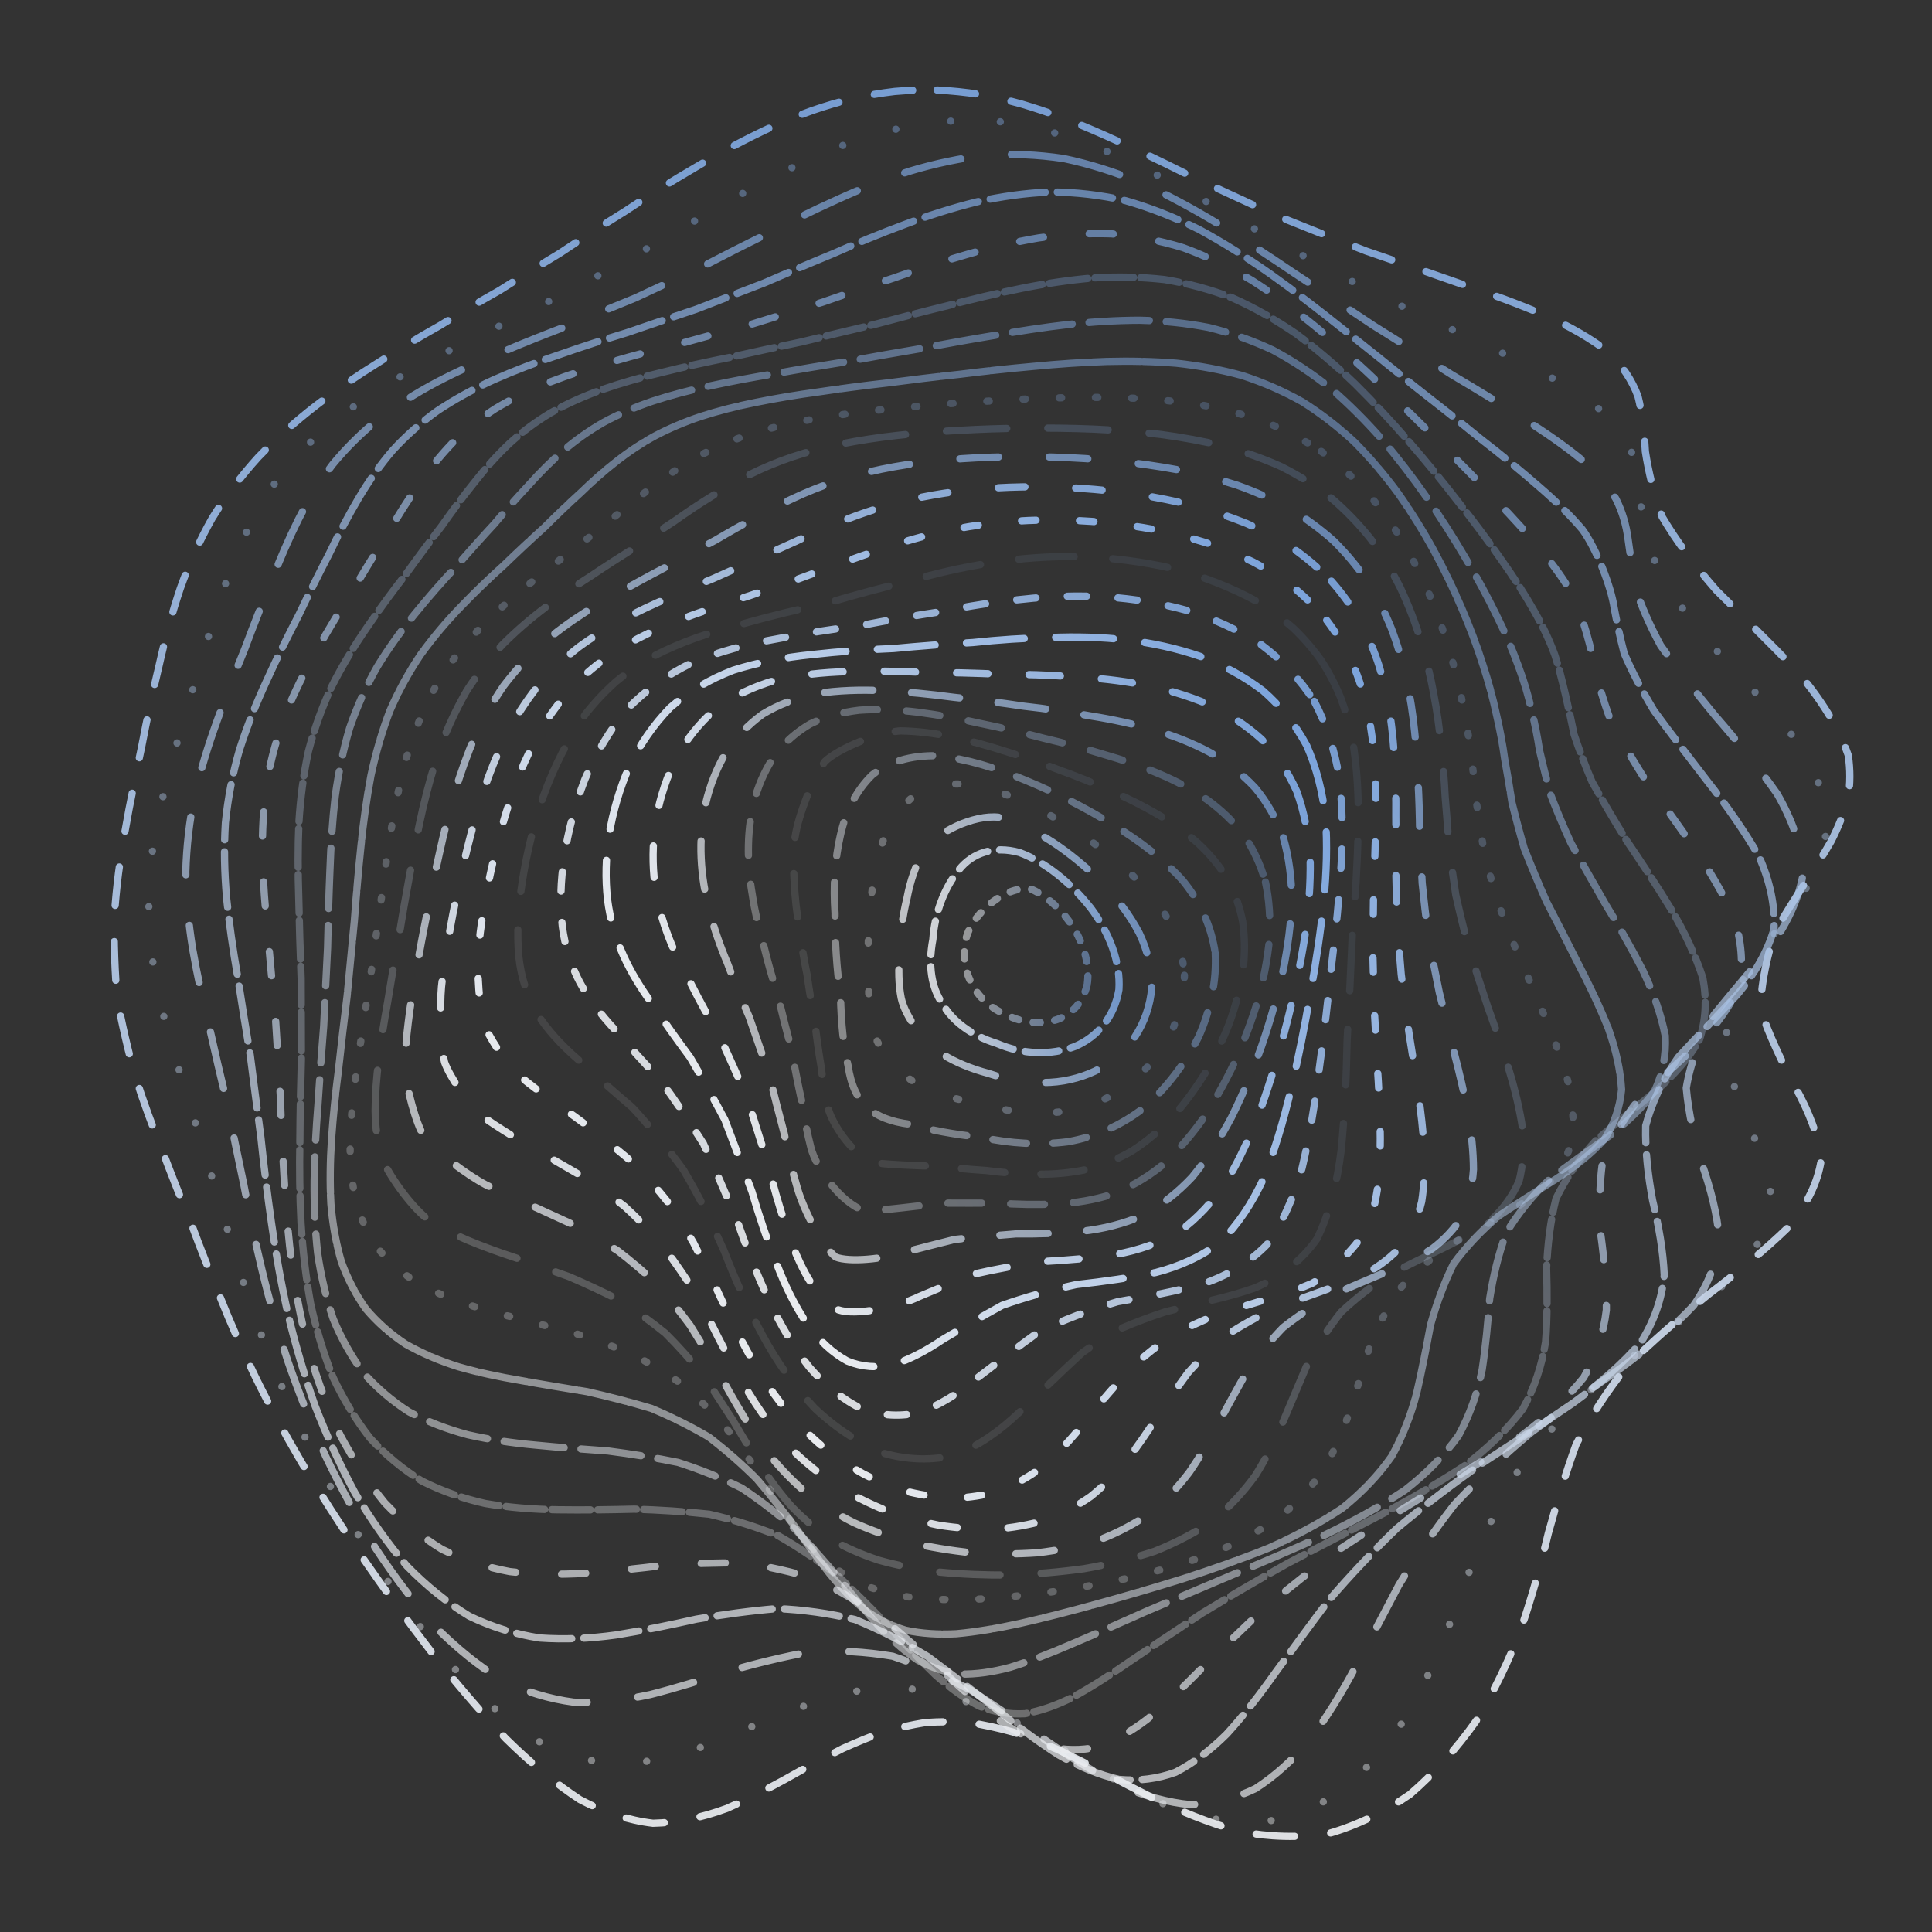 <svg xmlns="http://www.w3.org/2000/svg" version="1.1" xmlns:xlink="http://www.w3.org/1999/xlink" xmlns:svgjs="http://svgjs.dev/svgjs" viewBox="0 0 800 800"><rect x="0" y="0" width="800" height="800" fill="#333333" stroke="none"/><defs><linearGradient x1="50%" y1="0%" x2="50%" y2="100%" id="ccchaos-grad"><stop stop-color="#7ca4dc" stop-opacity="1" offset="0%"></stop><stop stop-color="#eaecef" stop-opacity="1" offset="100%"></stop></linearGradient></defs><g stroke-width="3" stroke="url(#ccchaos-grad)" fill="none" stroke-linecap="round"><path d="M388.02 37.28C393.91 37.58 399.77 38.18 405.6 39.09 411.43 40.14 417.23 41.48 422.99 43.07 428.77 44.78 434.52 46.71 440.24 48.86 445.98 51.07 451.7 53.46 457.41 56 468.91 61.1 480.42 66.62 492 72.42 503.78 77.89 515.73 83.44 527.87 89 540.27 94.03 552.9 99.02 565.7 103.96 578.66 108.38 591.63 112.83 604.42 117.36 616.95 121.53 628.89 125.93 639.92 130.64 650.05 135.2 658.79 140.21 665.89 145.72 671.71 151.29 675.82 157.45 678.28 164.22 680.03 171.18 680.86 178.78 681.31 186.97 682.61 195.41 684.74 204.43 688.24 213.96 693.96 223.72 701.54 233.95 710.83 244.56 721.72 255.35 733.12 266.46 744.04 277.83 753.85 289.3 761.22 300.97 765.32 312.75 766.21 318.66 766.19 324.6 765.25 330.54 763.63 336.5 761.24 342.46 758.18 348.43 754.77 354.39 750.99 360.36 746.99 366.31 743.14 372.26 739.41 378.2 735.97 384.11 732.03 392.93 728.59 410.09 729.22 418.42 731.6 426.64 739.15 442.59 743.5 450.31 749.14 460.56 752.97 470.44 754.17 479.98 752.81 489.6 748.17 498.97 740.55 508.13 730.91 517.49 719.56 526.77 707.39 536.04 695.46 545.68 684.14 555.47 673.95 565.48 665.45 576.01 658.39 586.9 652.61 598.17 648.29 610.02 644.61 622.29 641.12 634.9 638.02 647.94 634.35 661.16 629.83 674.38 624.83 687.59 618.65 700.41 611.28 712.53 603.19 723.98 594 734.24 583.87 742.98 573.22 750.38 561.87 755.88 550.04 759.26 537.95 761.05 525.59 760.71 513.08 758.33 500.51 754.79 487.91 749.72 475.35 743.48 469.07 740.33 462.81 737.05 456.58 733.71 450.34 730.54 444.13 727.43 437.95 724.44 431.77 721.78 425.62 719.35 419.49 717.2 413.36 715.51 407.26 714.19 401.19 713.24 395.11 712.84 389.13 712.86 383.25 713.27 377.36 714.22 371.56 715.52 365.86 717.15 360.15 719.21 354.52 721.52 348.98 724.02 343.43 726.81 337.97 729.69 332.58 732.59 321.76 738.75 311.22 744.3 300.96 748.83 290.57 752.65 280.39 754.76 270.39 754.97 260.18 753.75 250.08 750.45 240.07 745.14 229.81 738.4 219.6 729.9 209.45 719.91 199.11 708.97 188.88 697 178.84 684.31 168.8 671.29 159.09 657.97 149.86 644.57 140.86 631.36 132.5 618.33 124.88 605.57 117.65 593.26 111.19 581.3 105.52 569.68 100.13 558.54 95.36 547.68 91.14 537.05 86.85 526.79 82.87 516.64 79.13 506.52 75.02 496.63 71.05 486.66 67.26 476.54 63.16 466.54 59.39 456.31 56.08 445.81 53.7 437.92 49.91 421.76 48.59 413.48 47.63 405.13 47.02 388 47.37 379.23 47.74 373.36 48.31 367.49 49.06 361.61 49.84 355.73 50.76 349.86 51.8 344 52.82 338.14 53.93 332.29 55.13 326.47 56.25 320.66 57.43 314.87 58.67 309.11 60.86 297.65 63.27 286.37 65.93 275.32 68.37 264.39 71.26 253.76 74.7 243.51 78.3 233.41 82.68 223.74 87.86 214.57 93.43 205.59 99.83 197.14 106.99 189.26 114.42 181.57 122.43 174.45 130.88 167.91 139.28 161.47 147.91 155.56 156.66 150.14 165.11 144.68 173.59 139.59 182.1 134.83 190.26 129.81 198.49 124.97 206.85 120.26 214.97 115.1 223.33 109.94 231.97 104.76 240.53 99.05 249.47 93.29 258.78 87.52 268.13 81.3 277.88 75.19 288.02 69.28 298.21 63.21 308.77 57.57 319.64 52.53 325.09 50.08 330.62 47.84 336.21 45.81 341.8 43.88 347.46 42.21 353.17 40.8 358.88 39.53 364.65 38.55 370.45 37.87 376.26 37.36 382.12 37.16 388.01 37.28" stroke-dasharray="16 15" transform="rotate(0, 400, 400)" opacity="0.93"></path><path d="M389.54 50.28C400.91 51.03 412.27 52.94 423.6 55.92 434.97 59.33 446.36 63.59 457.78 68.54 469.29 73.56 480.89 79.01 492.61 84.77 504.47 90.25 516.49 95.84 528.65 101.46 540.95 106.59 553.33 111.7 565.71 116.76 578.02 121.3 590.11 125.86 601.75 130.46 612.92 134.67 623.28 139.05 632.54 143.66 640.88 148.08 647.83 152.86 653.24 158.05 657.64 163.23 660.65 168.93 662.45 175.15 664 181.5 665.11 188.43 666.29 195.92 668.6 203.58 671.95 211.81 676.74 220.53 683.55 229.45 691.94 238.83 701.65 248.61 712.48 258.55 723.38 268.83 733.45 279.4 742.22 290.06 748.51 300.96 751.68 312.01 752.06 323.12 749.23 334.35 743.7 345.62 737.02 356.92 729.63 368.24 722.73 379.53 718.03 390.83 715.65 401.81 715.78 412.47 718.72 423.13 723.23 433.48 728.37 443.51 733.77 453.58 737.75 463.39 739.54 472.95 739.17 482.62 735.81 492.13 729.62 501.53 721.38 511.15 711.2 520.77 699.85 530.46 688.28 540.49 676.85 550.71 666.09 561.17 656.63 572.08 648.37 583.32 641.31 594.87 635.7 606.87 630.92 619.17 626.64 631.67 623.05 644.43 619.29 657.2 615.09 669.79 610.75 682.2 605.54 694.07 599.37 705.12 592.69 715.42 584.99 724.47 576.37 732 567.25 738.26 557.35 742.7 546.83 745.17 536.01 746.24 524.75 745.39 513.2 742.72 501.52 739.1 489.67 734.16 477.75 728.23 465.8 722.38 453.83 716.34 441.89 710.55 429.97 706.04 418.08 702.51 406.26 700.24 394.44 699.98 382.96 701.15 371.79 703.59 360.61 707.67 349.71 712.47 339.09 717.59 328.39 723.3 317.93 728.55 307.67 732.94 297.28 736.81 287.05 739.21 276.93 739.93 266.64 739.44 256.42 737.04 246.27 732.8 235.94 727.23 225.68 719.97 215.53 711.23 205.28 701.52 195.23 690.7 185.45 679.03 175.78 666.92 166.53 654.35 157.83 641.54 149.44 628.74 141.71 615.97 134.74 603.33 128.14 591 122.27 578.9 117.13 567.09 112.18 555.66 107.77 544.48 103.82 533.54 99.72 522.93 95.85 512.46 92.15 502.09 88.06 491.95 84.08 481.8 80.26 471.6 76.15 461.52 72.36 451.3 69.04 440.92 65.81 430.59 63.29 420.05 61.64 409.28 60.35 398.51 60.01 387.51 60.61 376.27 61.49 365.04 63.1 353.84 65.27 342.74 67.32 331.66 69.68 320.7 72.25 309.9 74.44 299.17 76.79 288.64 79.34 278.4 81.63 268.25 84.3 258.42 87.45 248.99 90.71 239.68 94.68 230.81 99.41 222.42 104.52 214.17 110.46 206.43 117.16 199.22 124.21 192.13 131.88 185.55 140.07 179.49 148.32 173.46 156.87 167.88 165.62 162.71 174.15 157.43 182.76 152.44 191.39 147.71 199.7 142.69 208.05 137.78 216.46 132.96 224.6 127.68 232.88 122.39 241.35 117.07 249.67 111.25 258.26 105.39 267.16 99.55 276.01 93.33 285.22 87.23 294.78 81.37 304.33 75.39 314.25 69.87 324.5 64.96 334.75 60.29 345.33 56.46 356.18 53.62 367.03 51.34 378.16 50.2 389.53 50.28" stroke-dasharray="0 23" transform="rotate(4.04, 400, 400)" opacity="0.44"></path><path d="M393.14 63.28C404.15 64.01 415.22 65.87 426.35 68.75 437.5 72.06 448.74 76.2 460.06 81.02 471.45 85.94 482.95 91.32 494.55 97 506.22 102.47 517.99 108.08 529.79 113.74 541.59 118.97 553.32 124.18 564.84 129.35 576.13 134.03 586.98 138.71 597.18 143.4 606.81 147.7 615.5 152.11 623.03 156.69 629.73 161.03 635.14 165.66 639.23 170.63 642.64 175.52 645.02 180.85 646.63 186.63 648.38 192.47 650.1 198.83 652.23 205.69 655.65 212.67 660.21 220.18 666.13 228.16 673.82 236.29 682.78 244.88 692.65 253.88 703.19 263 713.44 272.49 722.59 282.28 730.29 292.16 735.55 302.3 737.87 312.64 737.69 323.03 734.65 333.57 729.23 344.23 722.9 354.9 715.97 365.65 709.49 376.44 705 387.23 702.58 397.79 702.39 408.12 704.8 418.45 708.71 428.56 713.33 438.45 718.41 448.38 722.43 458.14 724.66 467.76 725.12 477.49 722.91 487.15 718.07 496.79 711.23 506.63 702.35 516.54 692.03 526.56 681.13 536.89 669.94 547.42 658.99 558.18 648.92 569.31 639.74 580.7 631.58 592.33 624.74 604.27 618.78 616.38 613.49 628.57 609.08 640.85 604.83 652.98 600.46 664.79 596.28 676.29 591.55 687.13 586.13 697.05 580.43 706.18 573.89 714.05 566.52 720.42 558.75 725.6 550.21 729.08 540.99 730.75 531.47 731.19 521.41 729.92 510.94 727.05 500.31 723.41 489.38 718.64 478.24 713.04 467.06 707.59 455.74 702.03 444.35 696.71 432.97 692.59 421.53 689.35 410.09 687.24 398.65 686.96 387.45 687.94 376.51 690.07 365.55 693.72 354.81 698.03 344.27 702.68 333.68 707.94 323.24 712.85 312.96 717.07 302.57 720.92 292.28 723.51 282.08 724.64 271.75 724.75 261.49 723.16 251.32 719.87 241.04 715.39 230.88 709.31 220.9 701.78 210.92 693.3 201.22 683.66 191.88 673.1 182.73 662.01 174.08 650.32 166.03 638.26 158.32 626.08 151.28 613.76 144.97 601.46 139 589.31 133.69 577.3 129.03 565.49 124.47 553.95 120.35 542.62 116.6 531.51 112.63 520.68 108.82 510 105.12 499.45 101.03 489.11 97.02 478.82 93.15 468.55 89.03 458.41 85.24 448.21 81.93 437.93 78.74 427.71 76.28 417.36 74.67 406.88 73.46 396.42 73.19 385.79 73.85 375.03 74.81 364.26 76.48 353.61 78.7 343.11 80.81 332.62 83.22 322.31 85.8 312.22 88 302.16 90.33 292.36 92.8 282.87 94.97 273.45 97.45 264.38 100.35 255.7 103.29 247.11 106.87 238.95 111.15 231.25 115.78 223.65 121.21 216.52 127.41 209.87 133.98 203.28 141.23 197.14 149.05 191.45 157.03 185.73 165.4 180.37 174.04 175.36 182.57 170.18 191.23 165.23 199.96 160.47 208.43 155.39 216.93 150.38 225.46 145.42 233.72 140.02 242.06 134.59 250.51 129.13 258.77 123.22 267.22 117.3 275.9 111.41 284.47 105.2 293.33 99.14 302.49 93.36 311.61 87.5 321.05 82.12 330.82 77.35 340.57 72.84 350.65 69.16 361.04 66.44 371.42 64.26 382.12 63.18 393.13 63.28" stroke-dasharray="24 21" transform="rotate(8.08, 400, 400)" opacity="0.69"></path><path d="M398.1 76.28C408.77 77 419.54 78.79 430.39 81.57 441.26 84.77 452.24 88.78 463.28 93.46 474.36 98.26 485.52 103.53 496.72 109.13 507.92 114.56 519.11 120.16 530.19 125.84 541.16 131.14 551.9 136.44 562.25 141.72 572.28 146.54 581.7 151.35 590.36 156.15 598.43 160.56 605.53 165.04 611.54 169.65 619 176.25 628.31 190.58 631.23 198.55 633.52 203.98 636.08 209.87 639.28 216.2 643.82 222.61 649.48 229.49 656.34 236.82 664.67 244.25 673.93 252.12 683.71 260.4 693.78 268.77 703.25 277.51 711.41 286.57 718.07 295.71 722.35 305.13 723.91 314.79 723.24 324.49 720.05 334.39 714.78 344.45 708.8 354.52 702.32 364.73 696.25 375.05 691.97 385.37 689.52 395.55 689.06 405.56 690.96 415.59 694.29 425.49 698.38 435.26 703.09 445.07 707.04 454.8 709.56 464.46 710.69 474.24 709.49 484.02 705.89 493.83 700.42 503.83 692.89 513.93 683.76 524.17 673.77 534.67 663.14 545.36 652.37 556.25 642.06 567.4 632.31 578.75 623.31 590.25 615.41 601.94 608.34 613.67 601.99 625.34 596.58 636.97 591.54 648.33 586.66 659.23 582.18 669.73 577.46 679.48 572.33 688.26 567.16 696.23 561.36 702.95 554.88 708.23 548.16 712.43 540.74 715.04 532.65 716.01 524.33 715.92 515.42 714.32 506.01 711.32 496.46 707.73 486.5 703.17 476.24 697.91 465.9 692.88 455.33 687.77 444.58 682.91 433.82 679.16 422.92 676.2 411.91 674.24 400.9 673.94 390.04 674.76 379.35 676.59 368.64 679.83 358.08 683.67 347.66 687.85 337.19 692.67 326.82 697.22 316.57 701.21 306.24 704.99 295.98 707.68 285.81 709.12 275.57 709.73 265.42 708.82 255.39 706.38 245.34 702.9 235.47 697.9 225.84 691.53 216.32 684.25 207.14 675.8 198.4 666.38 189.91 656.39 181.96 645.7 174.63 634.52 167.64 623.11 161.31 611.44 155.66 599.65 150.27 587.9 145.47 576.18 141.21 564.55 136.97 553.11 133.07 541.81 129.44 530.69 125.54 519.78 121.74 509.02 118.01 498.4 113.89 487.96 109.84 477.61 105.94 467.33 101.82 457.16 98.05 447 94.77 436.84 91.64 426.73 89.25 416.58 87.71 406.37 86.58 396.18 86.37 385.92 87.09 375.59 88.12 365.27 89.84 355.12 92.1 345.19 94.26 335.25 96.71 325.55 99.32 316.1 101.55 306.68 103.87 297.55 106.29 288.74 108.38 279.98 110.72 271.58 113.39 263.57 116.05 255.62 119.27 248.08 123.13 240.97 127.27 233.91 132.17 227.28 137.83 221.08 143.86 214.88 150.6 209.08 157.96 203.65 165.55 198.14 173.61 192.92 182.01 187.99 190.42 182.83 199.03 177.86 207.77 173.02 216.33 167.84 224.95 162.71 233.6 157.61 242.02 152.07 250.48 146.52 259.02 140.95 267.34 134.96 275.8 128.99 284.41 123.09 292.88 116.92 301.58 110.94 310.51 105.25 319.37 99.54 328.51 94.32 337.94 89.71 347.34 85.37 357.05 81.85 367.07 79.25 377.08 77.18 387.42 76.17 398.09 76.28" stroke-dasharray="23 5" transform="rotate(12.12, 400, 400)" opacity="0.71"></path><path d="M403.45 89.28C413.78 89.98 424.2 91.71 434.67 94.37 445.16 97.46 455.72 101.32 466.3 105.85 476.89 110.52 487.48 115.66 498 121.15 508.48 126.52 518.81 132.08 528.91 137.76 538.83 143.1 548.37 148.48 557.4 153.84 566.06 158.79 574.05 163.72 581.23 168.65 587.9 173.18 593.66 177.77 598.47 182.44 604.58 189.09 613.08 203.13 616.66 210.76 619.71 215.9 623.25 221.42 627.53 227.34 633.09 233.27 639.67 239.63 647.25 246.4 655.96 253.23 665.26 260.47 674.72 268.11 684.16 275.8 692.75 283.87 699.91 292.28 705.55 300.73 708.93 309.49 709.8 318.52 708.73 327.57 705.43 336.87 700.35 346.38 694.72 355.89 688.68 365.6 683 375.47 678.95 385.34 676.48 395.16 675.77 404.89 677.22 414.64 679.99 424.33 683.55 433.96 687.84 443.65 691.63 453.32 694.31 462.99 695.94 472.76 695.58 482.59 693.1 492.49 688.92 502.55 682.73 512.74 674.87 523.05 665.99 533.57 656.19 544.25 645.92 555.07 635.75 566.07 625.79 577.19 616.29 588.36 607.61 599.6 599.62 610.78 592.29 621.77 585.86 632.62 579.91 643.08 574.27 652.99 569.19 662.43 564.11 671.07 558.86 678.71 553.77 685.56 548.28 691.2 542.31 695.47 536.25 698.77 529.61 700.62 522.39 700.99 515.02 700.48 507.08 698.63 498.63 695.58 490.06 692.07 481.03 687.75 471.62 682.85 462.15 678.23 452.35 673.57 442.28 669.14 432.19 665.75 421.87 663.06 411.35 661.24 400.83 660.92 390.37 661.59 380 663.15 369.62 666 359.3 669.4 349.07 673.13 338.82 677.49 328.63 681.67 318.52 685.41 308.38 689.04 298.31 691.77 288.34 693.43 278.36 694.42 268.5 694.08 258.81 692.38 249.18 689.77 239.79 685.78 230.71 680.49 221.81 674.35 213.3 667.06 205.28 658.8 197.54 649.93 190.35 640.31 183.78 630.11 177.51 619.6 171.85 608.72 166.8 597.62 161.94 586.45 157.56 575.2 153.62 563.95 149.61 552.8 145.86 541.71 142.29 530.75 138.4 519.93 134.57 509.24 130.79 498.68 126.62 488.25 122.54 477.93 118.61 467.72 114.51 457.59 110.77 447.53 107.55 437.52 104.5 427.55 102.2 417.61 100.74 407.67 99.7 397.76 99.56 387.84 100.34 377.93 101.41 368.01 103.18 358.34 105.47 348.92 107.67 339.5 110.15 330.35 112.79 321.49 115.06 312.64 117.39 304.1 119.79 295.9 121.84 287.72 124.08 279.91 126.58 272.47 128.99 265.06 131.89 258.03 135.35 251.4 139.02 244.78 143.4 238.54 148.49 232.68 153.95 226.77 160.11 221.19 166.91 215.93 174.01 210.54 181.63 205.39 189.67 200.46 197.81 195.28 206.23 190.23 214.85 185.28 223.39 179.99 232.03 174.73 240.75 169.47 249.28 163.82 257.86 158.16 266.5 152.49 274.94 146.47 283.48 140.48 292.12 134.6 300.61 128.5 309.26 122.62 318.1 117.06 326.84 111.52 335.81 106.47 345.03 102.03 354.2 97.89 363.64 94.53 373.37 92.06 383.08 90.11 393.1 89.16 403.44 89.28" stroke-dasharray="10 19" transform="rotate(16.16, 400, 400)" opacity="0.67"></path><path d="M408.1 102.28C418.07 102.96 428.07 104.61 438.08 107.17 448.08 110.12 458.09 113.83 468.04 118.19 477.96 122.71 487.8 127.71 497.46 133.07 507.03 138.35 516.35 143.85 525.32 149.49 534.08 154.85 542.38 160.26 550.09 165.69 557.46 170.75 564.15 175.8 570.08 180.84 575.62 185.52 580.39 190.22 584.39 194.98 589.78 201.73 598.63 215.69 603.23 223.12 607.16 228.05 611.69 233.31 616.96 238.91 623.39 244.48 630.67 250.42 638.69 256.74 647.52 263.07 656.62 269.79 665.59 276.88 674.26 283.99 681.91 291.48 688.06 299.29 692.73 307.14 695.28 315.3 695.56 323.76 694.16 332.23 690.82 340.98 685.95 349.97 680.67 358.97 675.06 368.21 669.76 377.66 665.92 387.12 663.46 396.59 662.53 406.03 663.56 415.5 665.8 424.97 668.83 434.45 672.67 443.98 676.22 453.55 678.95 463.16 680.92 472.86 681.24 482.65 679.72 492.52 676.71 502.52 671.82 512.65 665.26 522.88 657.6 533.26 648.83 543.75 639.34 554.33 629.64 565 619.84 575.7 610.2 586.36 601.1 596.99 592.46 607.47 584.36 617.65 577.03 627.6 570.18 637.09 563.72 645.95 557.87 654.31 552.18 661.84 546.52 668.38 541.16 674.17 535.61 678.8 529.76 682.16 523.97 684.66 517.76 685.86 511.09 685.74 504.36 684.89 497.13 682.88 489.44 679.83 481.66 676.46 473.43 672.4 464.79 667.88 456.1 663.66 447.03 659.43 437.64 655.42 428.23 652.37 418.51 649.92 408.54 648.24 398.56 647.91 388.57 648.43 378.59 649.75 368.62 652.23 358.66 655.21 348.75 658.5 338.84 662.43 328.97 666.22 319.16 669.67 309.38 673.12 299.67 675.81 290.08 677.6 280.55 678.88 271.18 679 262.03 677.92 253 676.07 244.26 672.96 235.89 668.66 227.72 663.59 219.99 657.42 212.77 650.28 205.81 642.55 199.4 634.03 193.56 624.87 187.97 615.35 182.92 605.37 178.39 595.08 173.95 584.64 169.9 574.03 166.19 563.33 162.33 552.64 158.64 541.95 155.07 531.31 151.16 520.75 147.27 510.28 143.42 499.92 139.21 489.65 135.09 479.48 131.16 469.42 127.1 459.44 123.43 449.53 120.28 439.72 117.34 429.95 115.14 420.24 113.77 410.59 112.82 400.96 112.76 391.38 113.58 381.86 114.7 372.34 116.49 363.1 118.8 354.15 121.04 345.2 123.54 336.54 126.21 328.19 128.52 319.85 130.88 311.83 133.29 304.15 135.33 296.47 137.5 289.14 139.87 282.17 142.1 275.2 144.72 268.58 147.82 262.33 151.07 256.04 154.95 250.08 159.48 244.46 164.33 238.74 169.88 233.31 176.07 228.13 182.57 222.79 189.64 217.64 197.19 212.65 204.91 207.41 212.99 202.26 221.34 197.18 229.7 191.77 238.23 186.37 246.89 180.98 255.43 175.24 264.06 169.49 272.74 163.76 281.28 157.73 289.88 151.76 298.57 145.93 307.12 139.94 315.79 134.19 324.58 128.79 333.29 123.43 342.17 118.58 351.23 114.34 360.25 110.38 369.49 107.2 378.96 104.87 388.41 103.03 398.12 102.14 408.09 102.28" stroke-dasharray="16 3" transform="rotate(20.2, 400, 400)" opacity="0.32"></path><path d="M411.14 115.28C420.7 115.93 430.22 117.52 439.66 119.95 449.1 122.77 458.44 126.32 467.64 130.5 476.81 134.85 485.78 139.68 494.49 144.89 503.08 150.05 511.35 155.46 519.18 161.03 526.82 166.37 533.96 171.8 540.5 177.26 546.79 182.4 552.44 187.55 557.43 192.7 562.2 197.5 566.36 202.33 569.98 207.2 573.59 211.76 576.88 216.43 579.98 221.21 583.49 225.76 587.15 230.51 591.14 235.46 595.96 240.28 601.39 245.37 607.51 250.74 614.59 256.05 622.3 261.68 630.51 267.64 639.21 273.58 647.9 279.88 656.2 286.51 664.01 293.15 670.7 300.13 675.86 307.45 679.62 314.77 681.43 322.42 681.2 330.37 679.54 338.32 676.21 346.57 671.57 355.09 666.64 363.62 661.44 372.42 656.52 381.48 652.89 390.54 650.45 399.66 649.34 408.81 649.99 417.98 651.74 427.21 654.25 436.49 657.62 445.81 660.86 455.21 663.52 464.67 665.7 474.21 666.53 483.85 665.8 493.57 663.83 503.38 660.13 513.3 654.85 523.29 648.45 533.37 640.85 543.51 632.34 553.66 623.4 563.84 614.09 573.97 604.67 583.96 595.5 593.86 586.56 603.51 577.98 612.79 569.98 621.78 562.39 630.24 555.18 638.03 548.54 645.33 542.16 651.78 535.93 657.27 530.07 662.07 524.18 665.79 518.16 668.34 512.31 670.15 506.2 670.8 499.77 670.28 493.37 669.18 486.58 667.08 479.4 664.1 472.18 660.9 464.56 657.13 456.55 652.98 448.5 649.16 440.08 645.34 431.32 641.73 422.54 639 413.43 636.79 404.02 635.24 394.62 634.9 385.15 635.3 375.66 636.38 366.19 638.52 356.71 641.11 347.25 643.98 337.81 647.47 328.41 650.87 319.09 654.02 309.82 657.23 300.65 659.83 291.64 661.67 282.73 663.14 274.01 663.61 265.56 663.04 257.27 661.83 249.31 659.5 241.73 656.08 234.38 651.98 227.46 646.86 221.05 640.8 214.86 634.17 209.18 626.74 204.01 618.65 199.02 610.17 194.47 601.17 190.35 591.79 186.23 582.2 182.41 572.35 178.83 562.34 175.03 552.27 171.35 542.13 167.73 531.97 163.76 521.84 159.8 511.73 155.87 501.7 151.63 491.73 147.51 481.83 143.59 472.04 139.6 462.29 136.01 452.64 132.97 443.09 130.16 433.57 128.07 424.14 126.81 414.81 125.96 405.49 125.97 396.25 126.82 387.11 127.98 377.97 129.78 369.13 132.09 360.61 134.35 352.08 136.88 343.86 139.57 335.97 141.92 328.06 144.33 320.48 146.76 313.23 148.81 305.97 150.96 299.03 153.24 292.43 155.34 285.8 157.75 279.5 160.54 273.51 163.41 267.46 166.83 261.7 170.83 256.22 175.11 250.62 180.02 245.25 185.56 240.08 191.41 234.73 197.85 229.53 204.79 224.46 211.97 219.13 219.56 213.86 227.48 208.65 235.49 203.13 243.75 197.61 252.18 192.12 260.58 186.3 269.11 180.5 277.72 174.75 286.25 168.75 294.85 162.84 303.52 157.1 312.09 151.25 320.74 145.66 329.49 140.44 338.16 135.3 346.95 130.65 355.87 126.62 364.75 122.87 373.8 119.86 383 117.68 392.2 115.95 401.58 115.13 411.13 115.28" stroke-dasharray="25 7" transform="rotate(24.24, 400, 400)" opacity="0.52"></path><path d="M411.96 128.28C421.06 128.91 430.04 130.42 438.86 132.73 447.67 135.41 456.3 138.78 464.71 142.77 473.07 146.94 481.17 151.58 488.93 156.61 496.59 161.63 503.87 166.91 510.7 172.38 517.37 177.68 523.55 183.08 529.19 188.55 534.67 193.74 539.61 198.95 544.04 204.18 548.4 209.1 552.34 214.04 555.95 219.01 559.72 223.7 563.37 228.45 567.04 233.3 571.2 237.92 575.65 242.68 580.49 247.61 586.12 252.38 592.29 257.38 599.02 262.61 606.5 267.74 614.38 273.16 622.51 278.86 630.86 284.51 638.96 290.47 646.48 296.75 653.37 303 659.09 309.58 663.31 316.47 666.23 323.36 667.38 330.56 666.74 338.07 664.89 345.57 661.6 353.37 657.21 361.47 652.64 369.56 647.84 377.95 643.28 386.63 639.86 395.31 637.45 404.08 636.2 412.92 636.5 421.77 637.8 430.72 639.81 439.74 642.69 448.79 645.58 457.93 648.09 467.16 650.34 476.43 651.52 485.8 651.42 495.24 650.31 504.73 647.68 514.3 643.59 523.9 638.44 533.53 632.06 543.16 624.67 552.74 616.71 562.29 608.16 571.71 599.28 580.92 590.39 589.98 581.51 598.72 572.79 607.03 564.43 615.02 556.36 622.45 548.6 629.19 541.31 635.44 534.28 640.88 527.46 645.4 521.02 649.3 514.66 652.2 508.3 654.05 502.16 655.28 495.91 655.48 489.47 654.67 483.12 653.4 476.51 651.27 469.61 648.4 462.72 645.41 455.5 641.95 447.96 638.17 440.4 634.73 432.51 631.32 424.29 628.09 416.07 625.65 407.53 623.67 398.7 622.24 389.88 621.89 380.98 622.18 372.06 623.05 363.16 624.87 354.24 627.09 345.36 629.56 336.51 632.63 327.72 635.65 319.04 638.47 310.42 641.42 301.93 643.88 293.64 645.7 285.46 647.27 277.52 647.99 269.88 647.81 262.4 647.13 255.26 645.46 248.52 642.81 241.98 639.58 235.86 635.4 230.2 630.34 224.72 624.75 219.68 618.39 215.08 611.35 210.56 603.92 206.4 595.94 202.57 587.52 198.66 578.87 194.96 569.89 191.43 560.67 187.64 551.35 183.9 541.88 180.2 532.33 176.16 522.77 172.12 513.17 168.14 503.61 163.88 494.06 159.77 484.55 155.91 475.13 152.01 465.74 148.54 456.42 145.62 447.2 142.96 438.01 141.01 428.91 139.85 419.92 139.1 410.94 139.18 402.05 140.06 393.29 141.25 384.52 143.05 376.07 145.35 367.94 147.62 359.8 150.16 351.97 152.86 344.46 155.26 336.93 157.71 329.71 160.18 322.81 162.27 315.88 164.42 309.25 166.66 302.94 168.67 296.57 170.93 290.48 173.48 284.68 176.04 278.79 179.07 273.14 182.58 267.73 186.31 262.18 190.62 256.82 195.51 251.62 200.68 246.23 206.43 240.95 212.7 235.78 219.22 230.35 226.19 224.97 233.54 219.64 241.05 214.02 248.86 208.42 256.89 202.85 264.98 197.01 273.24 191.2 281.62 185.47 289.98 179.53 298.43 173.73 306.96 168.11 315.44 162.43 323.99 157.04 332.6 152.02 341.17 147.11 349.82 142.7 358.55 138.88 367.26 135.35 376.06 132.52 384.96 130.48 393.86 128.87 402.86 128.12 411.95 128.28" stroke-dasharray="20 1" transform="rotate(28.28, 400, 400)" opacity="0.53"></path><path d="M410.4 141.28C418.99 141.88 427.39 143.31 435.57 145.49 443.73 148.03 451.65 151.22 459.3 155.01 466.9 158.98 474.18 163.42 481.11 168.25 487.96 173.1 494.42 178.22 500.45 183.56 506.38 188.77 511.87 194.11 516.92 199.54 521.9 204.74 526.49 209.99 530.71 215.26 534.99 220.27 539.03 225.3 542.91 230.36 547.07 235.16 551.27 240.02 555.61 244.94 560.48 249.64 565.67 254.46 571.26 259.41 577.51 264.19 584.2 269.14 591.29 274.3 598.9 279.33 606.7 284.61 614.51 290.12 622.32 295.57 629.7 301.29 636.35 307.29 642.3 313.25 647.06 319.51 650.41 326.05 652.58 332.58 653.17 339.4 652.18 346.53 650.21 353.64 647.01 361.05 642.89 368.75 638.66 376.45 634.25 384.45 630.03 392.75 626.82 401.05 624.47 409.45 623.1 417.95 623.1 426.46 623.97 435.07 625.52 443.76 627.91 452.48 630.41 461.29 632.69 470.17 634.9 479.08 636.28 488.07 636.64 497.09 636.23 506.14 634.5 515.23 631.48 524.29 627.51 533.35 622.34 542.35 616.13 551.23 609.28 560.04 601.7 568.65 593.61 577 585.33 585.15 576.84 592.94 568.31 600.25 559.95 607.25 551.72 613.66 543.68 619.39 535.97 624.66 528.48 629.16 521.19 632.8 514.23 635.9 507.39 638.1 500.65 639.35 494.13 640.1 487.6 639.95 481 638.93 474.53 637.56 467.91 635.48 461.11 632.76 454.36 630 447.37 626.85 440.14 623.44 432.92 620.39 425.43 617.35 417.68 614.48 409.93 612.32 401.91 610.55 393.64 609.25 385.38 608.89 377.07 609.07 368.76 609.75 360.47 611.28 352.19 613.15 343.98 615.25 335.8 617.9 327.71 620.54 319.75 623.03 311.87 625.7 304.16 627.96 296.67 629.71 289.28 631.3 282.16 632.19 275.36 632.3 268.69 632.03 262.36 630.89 256.43 628.9 250.63 626.42 245.23 623.08 240.23 618.92 235.34 614.31 230.81 608.94 226.64 602.92 222.47 596.52 218.57 589.56 214.92 582.12 211.12 574.44 207.45 566.38 203.89 558.03 200.04 549.54 196.23 540.85 192.42 532.02 188.31 523.14 184.22 514.17 180.19 505.18 175.96 496.17 171.9 487.17 168.11 478.22 164.34 469.27 161.02 460.38 158.25 451.57 155.74 442.78 153.94 434.06 152.9 425.45 152.25 416.85 152.39 408.34 153.3 399.96 154.5 391.57 156.3 383.49 158.58 375.71 160.84 367.93 163.37 360.45 166.08 353.27 168.52 346.06 171.01 339.15 173.52 332.53 175.67 325.87 177.85 319.48 180.09 313.37 182.07 307.19 184.22 301.26 186.61 295.57 188.93 289.78 191.63 284.19 194.74 278.79 197.98 273.26 201.73 267.87 206 262.61 210.51 257.16 215.56 251.8 221.11 246.52 226.91 241.01 233.18 235.54 239.86 230.11 246.73 224.43 253.93 218.78 261.42 213.18 269.01 207.35 276.82 201.58 284.8 195.91 292.81 190.09 300.95 184.43 309.18 178.98 317.4 173.51 325.71 168.34 334.07 163.55 342.41 158.89 350.81 154.72 359.26 151.13 367.7 147.82 376.19 145.18 384.71 143.29 393.24 141.8 401.81 141.11 410.39 141.28" stroke-dasharray="1 14" transform="rotate(32.32, 400, 400)" opacity="0.28"></path><path d="M406.77 154.28C414.81 154.85 422.63 156.2 430.18 158.25 437.72 160.63 444.99 163.64 451.95 167.21 458.88 170.98 465.49 175.2 471.75 179.8 477.97 184.46 483.82 189.4 489.31 194.57 494.75 199.65 499.85 204.89 504.62 210.24 509.4 215.41 513.93 220.64 518.23 225.93 522.68 230.98 527.04 236.08 531.38 241.2 536.05 246.09 540.85 251.04 545.85 256.04 551.35 260.83 557.15 265.71 563.29 270.69 569.94 275.51 576.9 280.47 584.08 285.59 591.57 290.58 599.05 295.77 606.34 301.17 613.46 306.48 620.01 312.03 625.75 317.82 630.76 323.56 634.63 329.56 637.17 335.82 638.68 342.05 638.8 348.57 637.56 355.35 635.51 362.12 632.44 369.18 628.59 376.52 624.71 383.86 620.67 391.48 616.79 399.39 613.79 407.31 611.5 415.34 610.04 423.45 609.77 431.58 610.27 439.8 611.37 448.1 613.3 456.41 615.39 464.8 617.38 473.24 619.44 481.69 620.9 490.19 621.56 498.7 621.66 507.2 620.68 515.68 618.56 524.1 615.65 532.48 611.63 540.75 606.59 548.85 600.9 556.83 594.41 564.58 587.3 572.01 579.86 579.24 572.05 586.06 564.03 592.39 556 598.41 547.94 603.85 539.93 608.63 532.12 613.01 524.42 616.66 516.88 619.52 509.58 621.93 502.4 623.53 495.34 624.3 488.49 624.67 481.67 624.26 474.88 623.11 468.22 621.72 461.5 619.71 454.69 617.19 447.96 614.68 441.08 611.85 434.06 608.81 427.06 606.12 419.87 603.44 412.51 600.9 405.14 599.01 397.58 597.43 389.85 596.25 382.11 595.89 374.38 595.98 366.7 596.49 359.02 597.75 351.41 599.29 343.89 601.04 336.41 603.31 329.06 605.57 321.87 607.73 314.74 610.09 307.81 612.13 301.13 613.76 294.53 615.3 288.2 616.26 282.19 616.57 273.48 616.25 257.88 611.27 251 606.61 246.55 602.86 242.4 598.41 238.52 593.33 234.57 587.91 230.81 581.93 227.22 575.47 223.43 568.76 219.73 561.64 216.09 554.2 212.16 546.6 208.25 538.75 204.36 530.71 200.19 522.59 196.06 514.33 192.04 506 187.86 497.64 183.89 489.24 180.22 480.84 176.61 472.43 173.46 464.04 170.85 455.7 168.53 447.37 166.88 439.1 165.96 430.91 165.42 422.73 165.62 414.62 166.55 406.62 167.75 398.62 169.53 390.91 171.77 383.47 174.01 376.03 176.52 368.87 179.22 361.97 181.69 355.06 184.22 348.4 186.77 342.01 188.98 335.57 191.22 329.37 193.49 323.4 195.47 317.37 197.58 311.54 199.86 305.91 202.02 300.19 204.47 294.62 207.25 289.21 210.08 283.67 213.35 278.23 217.07 272.91 220.96 267.41 225.34 261.98 230.19 256.61 235.26 251.04 240.79 245.52 246.73 240.03 252.86 234.34 259.36 228.69 266.17 223.11 273.12 217.34 280.33 211.66 287.74 206.11 295.23 200.45 302.88 194.97 310.64 189.72 318.45 184.49 326.35 179.56 334.3 175.03 342.28 170.64 350.3 166.73 358.35 163.37 366.4 160.29 374.48 157.84 382.56 156.09 390.64 154.72 398.71 154.1 406.76 154.28" stroke-dasharray="25 17" transform="rotate(36.36, 400, 400)" opacity="0.22"></path><path d="M401.79 167.27C409.27 167.83 416.52 169.09 423.5 171.01 430.47 173.23 437.17 176.05 443.57 179.4 449.96 182.94 456.06 186.92 461.85 191.29 467.62 195.72 473.1 200.45 478.29 205.42 483.5 210.34 488.45 215.43 493.18 220.65 498.01 225.74 502.68 230.92 507.25 236.17 512.03 241.23 516.81 246.34 521.66 251.49 526.84 256.44 532.18 261.44 537.73 266.49 543.7 271.36 549.91 276.29 556.35 281.32 563.15 286.18 570.11 291.16 577.12 296.27 584.25 301.25 591.21 306.4 597.82 311.71 604.14 316.94 609.81 322.36 614.64 327.99 618.76 333.56 621.79 339.36 623.62 345.39 624.56 351.38 624.3 357.63 622.87 364.12 620.81 370.59 617.9 377.32 614.33 384.32 610.79 391.3 607.11 398.56 603.55 406.08 600.75 413.61 598.54 421.23 597.01 428.93 596.52 436.63 596.68 444.42 597.39 452.25 598.86 460.1 600.53 467.99 602.19 475.91 604.03 483.82 605.45 491.74 606.27 499.63 606.72 507.5 606.29 515.3 604.92 522.99 602.92 530.62 599.91 538.09 595.98 545.35 591.43 552.48 586.07 559.33 580.03 565.83 573.59 572.13 566.68 578.01 559.41 583.4 552.01 588.5 544.43 593.04 536.77 596.97 529.16 600.53 521.57 603.44 514.04 605.63 506.66 607.45 499.37 608.57 492.16 608.96 485.12 609.05 478.13 608.47 471.2 607.26 464.39 605.89 457.58 604.02 450.76 601.71 444.02 599.46 437.21 596.95 430.34 594.27 423.49 591.92 416.55 589.59 409.51 587.37 402.47 585.72 395.32 584.33 388.07 583.25 380.82 582.9 373.64 582.91 366.55 583.26 359.47 584.27 352.5 585.52 345.66 586.95 338.86 588.85 332.21 590.75 325.75 592.57 319.34 594.63 313.15 596.42 307.2 597.88 298.51 599.81 282.59 600.74 275.42 599.5 268.57 597.16 256.16 588.67 250.47 582.63 246.62 578.11 242.9 573.05 239.29 567.51 235.46 561.74 231.68 555.55 227.93 549.02 223.93 542.32 219.93 535.34 215.97 528.13 211.78 520.82 207.66 513.34 203.68 505.73 199.6 498.08 195.76 490.34 192.24 482.56 188.82 474.76 185.87 466.94 183.45 459.13 181.32 451.33 179.83 443.54 179.03 435.81 178.59 428.09 178.85 420.41 179.79 412.81 180.99 405.21 182.74 397.86 184.92 390.76 187.13 383.65 189.61 376.78 192.29 370.15 194.76 363.5 197.32 357.07 199.91 350.87 202.19 344.62 204.48 338.57 206.8 332.72 208.83 326.8 210.94 321.06 213.17 315.47 215.23 309.79 217.51 304.24 220.05 298.81 222.58 293.26 225.45 287.8 228.7 282.42 232.06 276.89 235.84 271.42 240.03 266.01 244.4 260.43 249.2 254.89 254.39 249.4 259.76 243.75 265.5 238.16 271.57 232.64 277.78 227 284.27 221.46 290.99 216.07 297.81 210.61 304.83 205.36 312 200.35 319.22 195.38 326.56 190.74 333.98 186.48 341.44 182.37 348.95 178.72 356.49 175.61 364.05 172.75 371.62 170.5 379.18 168.9 386.75 167.65 394.29 167.1 401.78 167.27" stroke-dasharray="16 21" transform="rotate(40.4, 400, 400)" opacity="0.73"></path><path d="M396.45 180.27C403.38 180.79 410.09 181.97 416.57 183.76 423.04 185.82 429.27 188.45 435.25 191.57 441.23 194.87 446.96 198.61 452.46 202.71 457.97 206.9 463.26 211.39 468.36 216.12 473.5 220.84 478.49 225.75 483.36 230.81 488.35 235.77 493.29 240.84 498.2 245.99 503.34 251.01 508.53 256.08 513.82 261.21 519.41 266.18 525.15 271.19 531.06 276.26 537.27 281.17 543.64 286.14 550.13 291.18 556.82 296.08 563.52 301.08 570.14 306.17 576.71 311.16 582.99 316.27 588.82 321.52 594.28 326.68 599.06 332.01 603 337.5 606.28 342.94 608.56 348.57 609.77 354.39 610.25 360.18 609.69 366.18 608.15 372.4 606.12 378.6 603.38 385.03 600.11 391.68 596.89 398.33 593.56 405.21 590.31 412.33 587.71 419.45 585.59 426.64 584.02 433.88 583.35 441.13 583.22 448.43 583.56 455.75 584.6 463.07 585.86 470.41 587.17 477.73 588.73 485.04 590.01 492.32 590.86 499.53 591.51 506.69 591.47 513.76 590.66 520.67 589.38 527.51 587.25 534.15 584.28 540.55 580.79 546.81 576.52 552.78 571.57 558.38 566.21 563.78 560.31 568.77 553.97 573.29 547.41 577.54 540.55 581.27 533.51 584.43 526.41 587.3 519.21 589.57 511.99 591.2 504.82 592.55 497.66 593.28 490.55 593.4 483.54 593.28 476.57 592.61 469.65 591.41 462.82 590.12 456.03 588.41 449.26 586.34 442.55 584.36 435.84 582.17 429.13 579.83 422.45 577.81 415.73 575.8 408.99 573.87 402.25 572.44 395.48 571.22 388.67 570.25 381.86 569.9 375.18 569.84 368.64 570.06 362.1 570.85 355.72 571.84 349.51 572.96 343.31 574.51 337.29 576.08 331.48 577.58 322.92 580.08 306.99 583.86 299.67 584.77 292.62 585.02 279.69 582.5 273.75 579.63 267.86 575.8 256.54 565.04 250.98 558.24 247.07 553.35 243.2 548.05 239.35 542.38 235.28 536.57 231.23 530.45 227.24 524.07 223.07 517.59 219.02 510.91 215.13 504.06 211.19 497.15 207.52 490.12 204.2 483.01 201 475.86 198.26 468.66 196.05 461.43 194.12 454.19 192.79 446.94 192.12 439.71 191.78 432.47 192.08 425.25 193.03 418.07 194.22 410.9 195.92 403.92 198.04 397.15 200.2 390.38 202.64 383.81 205.27 377.43 207.74 371.04 210.3 364.82 212.92 358.8 215.26 352.73 217.62 346.82 219.99 341.08 222.09 335.27 224.24 329.6 226.46 324.06 228.5 318.43 230.69 312.9 233.07 307.48 235.38 301.94 237.96 296.48 240.84 291.09 243.76 285.57 247.04 280.11 250.67 274.7 254.42 269.16 258.55 263.66 263.03 258.23 267.66 252.68 272.65 247.2 277.95 241.82 283.38 236.35 289.1 231 295.08 225.82 301.15 220.62 307.44 215.62 313.91 210.89 320.44 206.22 327.12 201.87 333.9 197.9 340.72 194.08 347.63 190.72 354.57 187.85 361.54 185.23 368.53 183.17 375.52 181.72 382.52 180.58 389.5 180.09 396.44 180.27" stroke-dasharray="11 21" transform="rotate(44.44, 400, 400)" opacity="0.93"></path><path d="M391.81 193.27C398.22 193.76 404.44 194.85 410.48 196.51 416.52 198.41 422.38 200.83 428.04 203.72 433.72 206.78 439.23 210.26 444.56 214.09 449.93 218.01 455.17 222.23 460.28 226.7 465.46 231.18 470.57 235.86 475.63 240.71 480.82 245.49 486.02 250.41 491.24 255.42 496.66 260.33 502.15 265.31 507.74 270.36 513.55 275.28 519.47 280.27 525.49 285.3 531.7 290.2 537.98 295.17 544.25 300.19 550.6 305.1 556.83 310.08 562.85 315.15 568.73 320.12 574.23 325.19 579.22 330.36 583.81 335.47 587.71 340.7 590.82 346.07 594.16 354.12 595.38 370.97 593.39 379.81 591.44 385.74 588.9 391.86 585.92 398.17 583.03 404.48 580.02 410.98 577.06 417.68 574.67 424.38 572.65 431.11 571.07 437.87 570.24 444.63 569.87 451.4 569.88 458.16 570.53 464.92 571.39 471.66 572.34 478.34 573.59 485.01 574.67 491.6 575.44 498.08 576.15 504.52 576.33 510.82 575.92 516.94 575.18 522.98 573.74 528.8 571.59 534.35 569.01 539.77 565.73 544.88 561.82 549.63 557.51 554.21 552.66 558.38 547.32 562.1 541.73 565.6 535.77 568.63 529.54 571.13 523.18 573.4 516.63 575.14 509.96 576.34 503.27 577.31 496.51 577.76 489.74 577.68 483.01 577.45 476.27 576.75 469.57 575.61 462.91 574.43 456.29 572.91 449.7 571.09 443.15 569.38 436.62 567.5 430.13 565.49 423.66 563.78 417.2 562.06 410.77 560.41 404.34 559.19 397.92 558.13 391.52 557.25 385.13 556.91 378.9 556.8 372.84 556.89 363.85 557.86 346.8 560.94 338.77 562.75 330.96 564.81 316.42 568 309.68 568.84 303.11 569.19 290.85 567.41 285.06 565.18 279.24 562.16 267.82 553.39 262.12 547.72 258.15 543.63 254.2 539.14 250.28 534.29 246.18 529.31 242.14 524.01 238.17 518.44 234.09 512.78 230.15 506.88 226.41 500.79 222.67 494.64 219.21 488.34 216.11 481.91 213.16 475.45 210.66 468.89 208.66 462.26 206.93 455.63 205.78 448.94 205.23 442.22 204.98 435.5 205.33 428.76 206.27 422.03 207.44 415.29 209.09 408.7 211.13 402.28 213.22 395.85 215.59 389.58 218.16 383.47 220.61 377.33 223.16 371.35 225.78 365.5 228.17 359.62 230.58 353.87 233.01 348.24 235.18 342.56 237.39 336.98 239.65 331.51 241.7 325.96 243.87 320.5 246.17 315.11 248.35 309.63 250.74 304.22 253.36 298.87 255.96 293.42 258.85 288.02 262.02 282.68 265.26 277.24 268.81 271.85 272.68 266.55 276.65 261.16 280.94 255.85 285.52 250.66 290.21 245.42 295.17 240.32 300.39 235.4 305.7 230.48 311.24 225.79 316.97 221.36 322.76 217.01 328.72 212.98 334.8 209.31 340.93 205.8 347.16 202.71 353.47 200.1 359.79 197.71 366.17 195.84 372.57 194.54 378.98 193.52 385.4 193.08 391.8 193.27" stroke-dasharray="6 18" transform="rotate(48.48, 400, 400)" opacity="0.99"></path><path d="M388.81 206.27C394.71 206.73 400.5 207.73 406.16 209.25 411.83 210.99 417.37 213.21 422.8 215.86 433.7 221.64 444.24 228.86 454.48 237.17 465.03 245.6 475.58 254.79 486.22 264.47 497.45 273.88 508.96 283.64 520.6 293.61 532.6 303.19 544.29 313.03 555.05 323.11 564.97 332.85 572.91 342.97 578.12 353.48 581.34 363.79 581.46 374.64 578.63 386 576.79 391.66 574.46 397.48 571.77 403.43 569.18 409.39 566.49 415.49 563.82 421.75 561.63 428 559.72 434.26 558.14 440.5 557.21 446.75 556.62 452.97 556.36 459.14 557.46 471.46 558.97 483.53 560.1 495.08 561.34 506.44 560.76 517.08 558.02 526.69 554.01 535.84 547.62 543.68 539.22 549.92 529.79 555.46 518.94 559.24 507.19 561.12 495.13 562.38 482.64 561.92 470.05 559.88 457.51 557.86 444.97 554.86 432.6 551.25 426.43 549.82 420.3 548.38 414.2 546.98 408.12 545.95 402.07 545.03 396.06 544.25 387.15 543.84 370.25 544.44 362.27 545.31 351.74 547.52 341.95 549.54 332.95 551.04 323.84 552.93 315.41 553.64 307.61 552.93 299.48 551.88 291.74 549.1 284.33 544.63 276.3 539.58 268.41 532.88 260.71 524.78 252.48 516.22 244.64 506.48 237.55 495.83 230.63 484.96 225.06 473.4 221.29 461.39 219.77 455.37 218.79 449.25 218.35 443.08 218.19 436.9 218.58 430.66 219.52 424.38 220.65 418.1 222.24 411.93 224.19 405.87 226.2 399.81 228.48 393.86 230.97 388.03 235.62 376.32 240.66 365 245.83 354.09 250.08 343 254.52 332.2 259.23 321.69 263.39 310.9 268.26 300.31 273.95 289.99 279.67 279.38 286.48 269.06 294.34 259.22 302.47 249.3 311.62 240.05 321.6 231.79 331.78 223.87 342.64 217.28 353.94 212.36 359.61 210.2 365.38 208.53 371.2 207.37 377.02 206.45 382.9 206.08 388.8 206.27" stroke-dasharray="23 16" transform="rotate(52.52, 400, 400)" opacity="0.10"></path><path d="M388.03 219.27C398.91 220.35 409.58 223.34 419.98 228 430.45 233.26 440.79 239.89 451.02 247.56 461.51 255.41 472.1 264.03 482.76 273.18 493.79 282.18 504.92 291.57 515.91 301.21 526.91 310.56 537.3 320.18 546.51 329.99 554.79 339.55 561.1 349.41 564.92 359.56 567.12 369.56 566.71 379.96 563.88 390.73 560.37 401.46 555.68 412.65 550.58 424.24 547.05 435.83 544.48 447.29 543 458.44 543.43 469.56 544.26 480.29 544.92 490.41 545.97 500.35 545.69 509.5 543.76 517.62 540.97 525.35 536.18 531.83 529.57 536.87 522.06 541.37 513.08 544.32 503.06 545.66 492.61 546.59 481.52 546.08 470.12 544.28 458.66 542.6 447.06 540.12 435.53 537.12 424.03 535.04 412.61 533.02 401.39 531.25 390.17 531.01 379.64 531.18 369.83 531.65 359.97 533.3 350.76 534.77 342.22 535.8 333.51 537.29 325.32 537.81 317.61 537.17 309.54 536.38 301.76 534.14 294.22 530.46 286.17 526.37 278.28 520.83 270.65 513.99 262.69 506.8 255.23 498.45 248.6 489.18 242.26 479.71 237.25 469.48 233.96 458.7 231.57 447.86 231.14 436.57 232.76 424.97 235.1 413.36 238.9 402 243.7 390.97 248.24 379.89 253.22 369.07 258.4 358.54 262.8 347.89 267.36 337.44 272.11 327.23 276.27 316.83 280.95 306.62 286.23 296.69 291.38 286.59 297.4 276.81 304.29 267.55 311.29 258.31 319.22 249.76 327.94 242.19 336.79 234.99 346.35 229.04 356.43 224.63 366.57 220.99 377.15 219.13 388.02 219.27" stroke-dasharray="8 13" transform="rotate(56.56, 400, 400)" opacity="0.92"></path><path d="M389.64 232.27C399.65 233.25 409.64 235.95 419.56 240.14 429.54 244.88 439.55 250.89 449.54 257.88 459.72 265.1 469.98 273.08 480.24 281.61 490.65 290.08 500.97 298.98 510.91 308.15 520.62 317.13 529.52 326.38 537.12 335.81 543.79 345.06 548.62 354.56 551.28 364.25 552.65 373.84 551.88 383.72 549.14 393.85 545.99 403.94 541.86 414.34 537.34 424.98 534.1 435.61 531.53 445.98 529.78 455.94 529.63 465.86 529.83 475.29 530 484.05 530.7 492.66 530.48 500.45 529.02 507.23 527.09 513.71 523.54 519.05 518.43 523.09 512.62 526.75 505.42 529.08 497.12 530.05 488.4 530.79 478.88 530.34 468.89 528.82 458.76 527.51 448.34 525.53 437.85 523.08 427.35 521.45 416.83 519.79 406.43 518.25 396.03 517.98 386.2 517.95 376.98 518.09 367.7 519.24 358.94 520.21 350.69 520.8 342.27 521.86 334.24 522.13 326.56 521.47 318.56 520.78 310.78 518.91 303.21 515.82 295.27 512.48 287.54 507.87 280.15 502.1 272.61 496.07 265.66 488.96 259.6 480.94 253.9 472.77 249.48 463.8 246.66 454.2 244.65 444.55 244.41 434.36 246 423.74 248.23 413.13 251.81 402.6 256.34 392.26 260.72 381.89 265.59 371.66 270.72 361.64 275.21 351.54 279.87 341.57 284.68 331.82 288.93 321.94 293.55 312.25 298.61 302.87 303.41 293.4 308.89 284.28 315.07 275.71 321.24 267.23 328.19 259.44 335.87 252.6 343.6 246.13 352.02 240.82 361.03 236.94 370.06 233.71 379.63 232.1 389.64 232.27" stroke-dasharray="24 13" transform="rotate(60.6, 400, 400)" opacity="1.00"></path><path d="M393.3 245.27C402.48 246.15 411.77 248.55 421.09 252.28 430.45 256.51 439.91 261.88 449.37 268.18 458.92 274.71 468.5 281.98 477.95 289.81 487.4 297.65 496.56 305.94 505.17 314.51 513.42 322.98 520.74 331.72 526.78 340.63 531.97 349.42 535.53 358.43 537.23 367.57 537.98 376.63 537 385.9 534.44 395.3 531.66 404.68 528.08 414.25 524.1 423.9 521.16 433.55 518.65 442.84 516.7 451.63 516.07 460.39 515.72 468.59 515.38 476.1 515.48 486.77 511.3 503.31 506.02 508.76 501.59 511.77 495.93 513.65 489.23 514.41 482.15 515.06 474.23 514.74 465.71 513.55 457.04 512.6 447.94 511.08 438.6 509.15 429.25 507.91 419.73 506.58 410.2 505.25 400.66 504.96 391.53 504.76 382.85 504.64 374.13 505.35 365.77 505.87 357.79 506.06 349.66 506.7 341.8 506.69 334.21 505.93 326.38 505.24 318.73 503.58 311.31 500.92 303.65 498.11 296.27 494.24 289.31 489.35 282.34 484.28 276.01 478.24 270.6 471.33 265.58 464.31 261.77 456.5 259.42 448.03 257.78 439.52 257.7 430.41 259.24 420.8 261.34 411.19 264.67 401.55 268.9 391.99 273.06 382.41 277.75 372.89 282.75 363.49 287.26 354.06 291.97 344.72 296.83 335.57 301.18 326.36 305.81 317.34 310.76 308.63 315.41 299.91 320.57 291.57 326.26 283.77 331.85 276.11 338.09 269.13 344.96 263.04 351.81 257.31 359.31 252.65 367.39 249.26 375.47 246.46 384.13 245.07 393.3 245.27" stroke-dasharray="13 17" transform="rotate(64.64, 400, 400)" opacity="0.97"></path><path d="M398.3 258.27C406.66 259.05 415.17 261.16 423.73 264.44 432.32 268.14 440.99 272.88 449.63 278.46 458.28 284.27 466.85 290.79 475.18 297.84 483.39 304.96 491.19 312.52 498.33 320.38 505.07 328.2 510.88 336.3 515.48 344.55 519.39 352.75 521.89 361.12 522.86 369.58 523.17 378.01 522.1 386.56 519.78 395.17 517.39 403.77 514.32 412.44 510.85 421.09 508.22 429.75 505.81 437.96 503.75 445.64 502.75 453.3 501.94 460.37 501.15 466.75 500.65 475.81 496.84 489.59 492.66 494.07 487.05 497.39 470.61 499.42 460.29 498.49 453.04 497.89 445.27 496.79 437.15 495.32 428.99 494.42 420.55 493.38 411.93 492.25 403.31 491.95 394.93 491.63 386.83 491.29 378.7 491.63 370.8 491.77 363.15 491.6 355.41 491.84 347.84 491.56 340.5 490.66 333 489.89 325.67 488.33 318.61 485.95 311.44 483.53 304.59 480.21 298.23 476.02 291.96 471.73 286.36 466.58 281.65 460.64 277.35 454.62 274.14 447.87 272.24 440.45 270.94 433 271 424.94 272.49 416.35 274.44 407.76 277.5 399.05 281.39 390.34 285.28 381.64 289.72 372.92 294.5 364.28 298.94 355.64 303.61 347.06 308.45 338.66 312.86 330.25 317.52 322.02 322.41 314.11 327 306.25 331.98 298.76 337.36 291.8 342.58 285.01 348.32 278.87 354.58 273.55 360.78 268.56 367.54 264.53 374.84 261.63 382.11 259.22 389.95 258.06 398.3 258.27" stroke-dasharray="20 16" transform="rotate(68.68, 400, 400)" opacity="0.72"></path><path d="M403.64 271.27C411.16 271.95 418.79 273.78 426.45 276.61 434.12 279.8 441.8 283.9 449.37 288.75 456.9 293.83 464.26 299.55 471.27 305.78 478.13 312.1 484.49 318.85 490.16 325.89 495.47 332.95 499.89 340.27 503.25 347.75 506.1 355.21 507.79 362.83 508.24 370.51 508.27 378.17 507.21 385.91 505.18 393.65 503.17 401.38 500.58 409.12 497.61 416.76 495.27 424.41 493.02 431.58 490.94 438.22 489.08 447.85 486.23 463.92 484.43 470.14 478.29 478.77 461.13 484.17 452.67 483.66 446.72 483.37 440.21 482.66 433.27 481.59 426.29 480.99 418.93 480.2 411.29 479.25 403.64 478.95 396.07 478.54 388.65 478.04 381.21 478.08 373.88 477.9 366.73 477.44 359.52 477.33 352.43 476.78 345.54 475.73 338.58 474.83 331.8 473.3 325.31 471.11 318.82 468.94 312.68 466.03 307.06 462.4 301.6 458.72 296.79 454.31 292.82 449.21 289.22 444.06 286.61 438.23 285.13 431.8 284.14 425.34 284.32 418.29 285.73 410.72 287.52 403.14 290.29 395.41 293.81 387.63 297.38 379.86 301.49 372.04 305.97 364.28 310.23 356.53 314.76 348.83 319.48 341.3 323.88 333.79 328.5 326.47 333.31 319.46 337.86 312.52 342.71 305.95 347.86 299.89 352.84 294 358.22 288.7 364 284.14 369.7 279.88 375.87 276.46 382.48 274.03 389.06 272 396.12 271.05 403.64 271.27" stroke-dasharray="14 12" transform="rotate(72.72, 400, 400)" opacity="0.35"></path><path d="M408.25 284.27C414.9 284.85 421.58 286.4 428.22 288.81 434.85 291.5 441.4 294.97 447.77 299.1 454.08 303.42 460.13 308.33 465.78 313.69 471.27 319.16 476.25 325.03 480.57 331.19 484.6 337.38 487.86 343.83 490.22 350.42 492.24 357.03 493.32 363.77 493.45 370.56 493.33 377.36 492.38 384.2 490.66 391 489.01 397.81 486.87 404.58 484.36 411.21 482.33 417.84 480.26 424.02 478.24 429.68 476.1 437.89 472.33 451.45 470.21 456.66 464.5 464.06 450.26 469.2 443.33 469.1 438.46 469.08 433.07 468.69 427.22 467.97 421.34 467.61 415.04 467.04 408.39 466.26 401.74 465.95 395.07 465.49 388.44 464.89 381.81 464.69 375.22 464.27 368.74 463.58 362.25 463.18 355.85 462.41 349.64 461.23 343.42 460.2 337.4 458.67 331.68 456.61 323.38 453.3 309.38 443.72 304.16 437.43 300.22 430.53 297.53 413.91 298.97 404.3 300.59 397.74 303.04 391 306.17 384.21 309.37 377.43 313.08 370.59 317.18 363.79 321.15 357.01 325.41 350.29 329.89 343.73 334.15 337.2 338.62 330.86 343.27 324.82 347.72 318.86 352.4 313.25 357.31 308.11 362.08 303.12 367.14 298.66 372.49 294.86 377.77 291.3 383.4 288.47 389.36 286.48 395.29 284.81 401.6 284.04 408.25 284.27" stroke-dasharray="18 15" transform="rotate(76.76, 400, 400)" opacity="0.11"></path><path d="M411.22 297.27C422.69 298.52 433.92 302.85 444.24 309.52 454.34 316.83 463.09 326.06 469.62 336.42 475.37 346.99 478.48 358.44 478.57 370.08 478.18 381.77 475.53 393.58 471.12 404.84 468.07 416.11 464.6 425.69 461 433.3 458.79 440.84 455.62 446.38 451.18 449.78 447.01 453.27 440.9 454.91 432.97 454.8 424.95 455.39 415.11 454.85 403.83 453.26 392.55 453.04 380.97 451.95 369.72 450.03 358.52 449.01 347.71 446.56 338.04 442.59 328.73 438.87 320.99 433.21 315.71 425.7 311.45 418.17 310.12 408.72 312.21 397.58 315.24 386.43 320.88 374.73 328.15 363.17 335.2 351.71 343.38 340.52 352.2 330.36 360.49 320.54 369.64 312.05 379.47 305.71 389.09 300.14 399.74 297.1 411.22 297.27" stroke-dasharray="14 11" transform="rotate(80.8, 400, 400)" opacity="0.47"></path><path d="M411.95 310.27C421.52 311.26 430.55 314.71 438.54 320.05 446.37 325.88 452.87 333.33 457.49 341.75 461.67 350.38 463.8 359.8 463.68 369.4 463.4 379.06 461.39 388.83 457.88 398.13 455.29 407.42 452.07 415.31 448.51 421.59 444.26 430.2 431.76 439.61 422.49 440.79 415.86 441.64 407.79 441.47 398.5 440.26 389.22 439.99 379.65 438.79 370.37 436.8 361.18 435.45 352.42 432.93 344.72 429.22 337.38 425.75 331.43 420.8 327.54 414.43 324.39 408.08 323.56 400.22 325.46 391.03 328.03 381.83 332.76 372.22 338.92 362.78 345.05 353.43 352.27 344.37 360.11 336.24 367.67 328.38 375.92 321.67 384.61 316.74 393.17 312.38 402.37 310.04 411.95 310.27" stroke-dasharray="1 20" transform="rotate(84.84, 400, 400)" opacity="0.34"></path><path d="M410.3 323.26C417.93 324.01 424.87 326.64 430.8 330.72 436.63 335.13 441.3 340.83 444.5 347.34 447.5 354.01 448.99 361.35 448.87 368.89 448.75 376.48 447.31 384.18 444.64 391.55 442.54 398.91 439.72 405.2 436.45 410.27 432.15 417.31 420.56 425.61 412.76 427.08 407.3 428.05 400.82 428.14 393.47 427.26 386.13 426.97 378.65 425.8 371.48 423.89 364.39 422.41 357.75 419.97 352.04 416.63 344.47 411.36 337.27 395.58 338.7 385.13 340.79 377.84 344.57 370.31 349.53 362.98 354.56 355.72 360.56 348.77 367.12 342.6 373.57 336.63 380.58 331.6 387.86 327.97 395.08 324.72 402.67 323.02 410.3 323.26" stroke-dasharray="22 21" transform="rotate(88.88, 400, 400)" opacity="0.78"></path><path d="M406.6 336.26C417.95 337.6 426.57 344.14 431.02 353.35 435.22 362.99 435.46 374.63 431.39 385.58 428.58 396.51 423.03 404.57 415.99 409.01 409.68 413.81 400.66 415.77 389.74 414.26 378.82 414.06 368.15 410.64 360.27 404.89 353.06 399.63 349.61 391.16 351.94 380.31 355.31 369.45 363.4 358.35 373.45 349.58 383.46 341.3 395.25 336.08 406.6 336.26" stroke-dasharray="14 5" transform="rotate(92.92, 400, 400)" opacity="0.87"></path><path d="M401.59 349.26C409.07 350.04 414.6 354.11 417.46 359.92 420.31 365.95 420.68 373.41 418.15 380.65 416.17 387.89 412 393.5 406.74 396.87 401.81 400.43 395.3 402.11 388.05 401.26 377.49 399.65 364.36 387.09 365.18 376.91 367.42 369.71 372.74 362.67 379.41 357.29 386.16 352.14 394.1 349.01 401.59 349.26" stroke-dasharray="3 6" transform="rotate(96.96, 400, 400)" opacity="0.55"></path></g></svg>